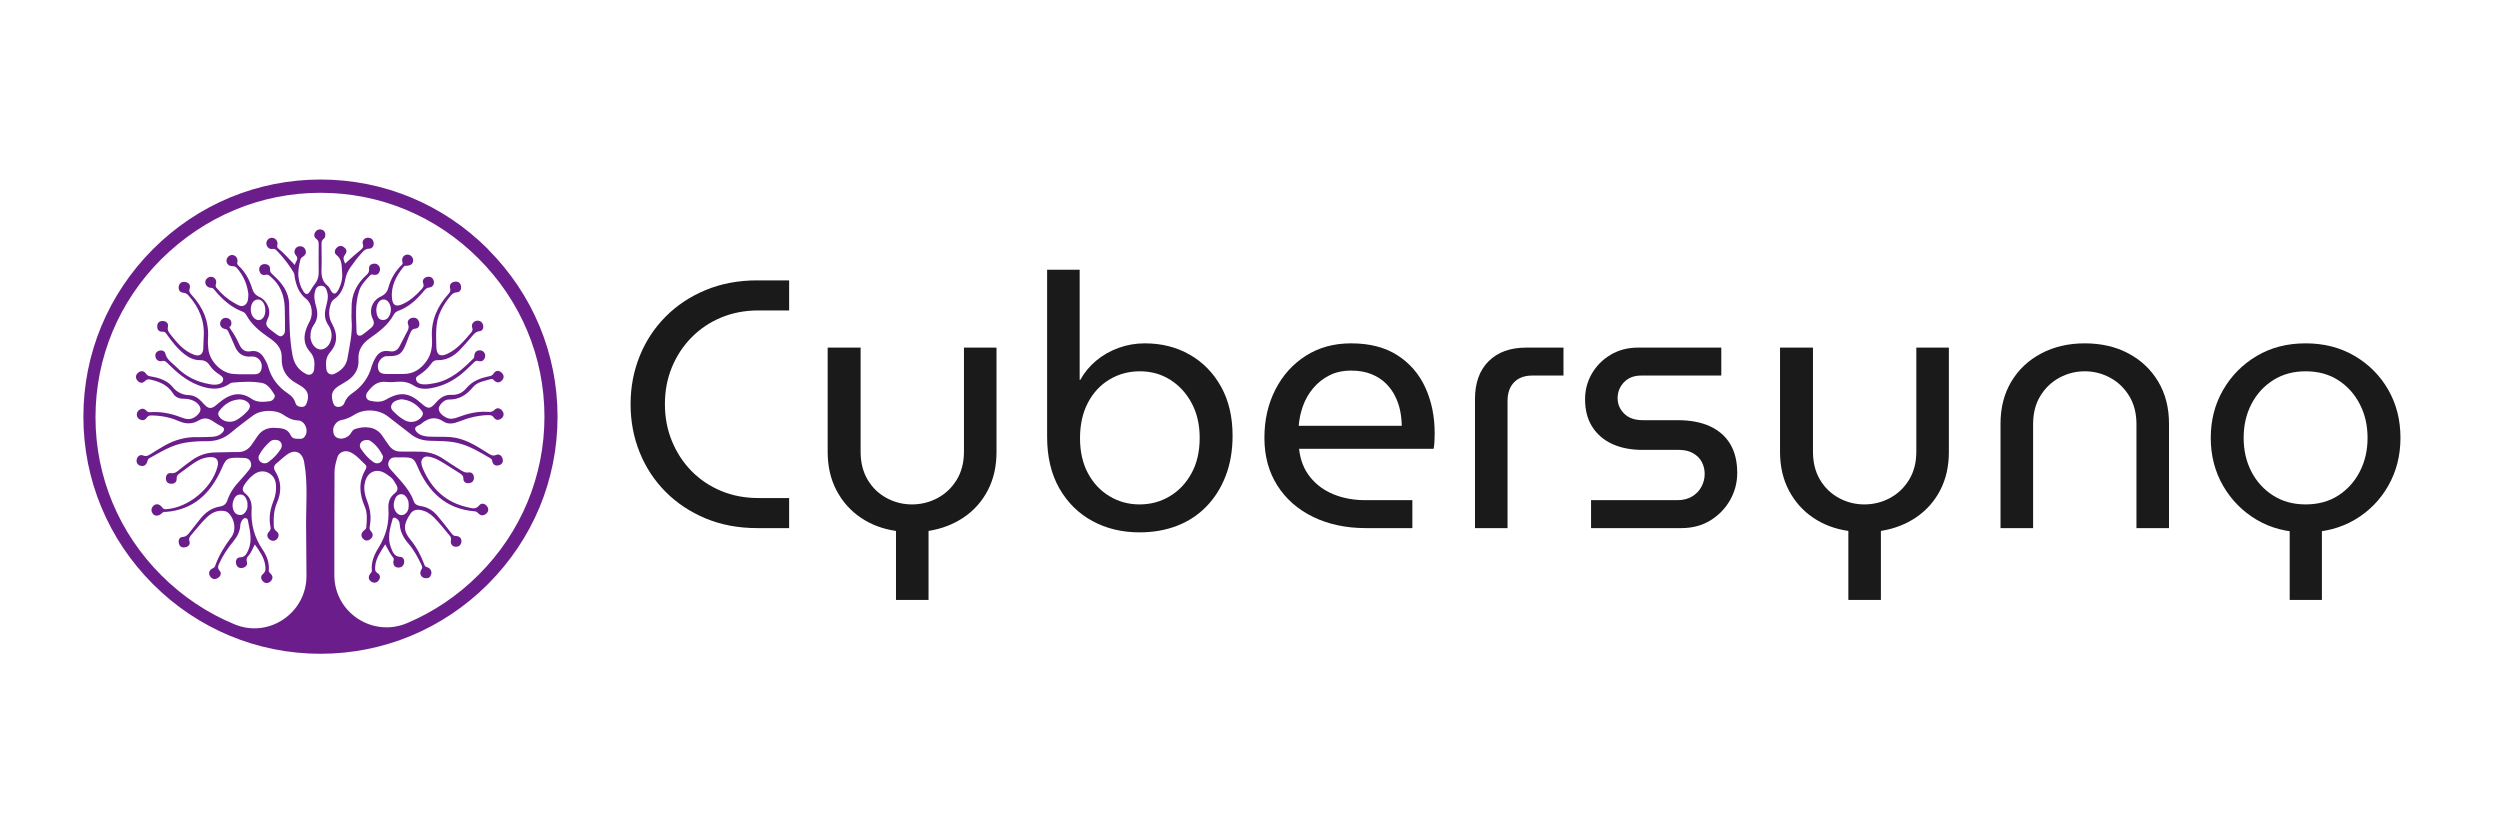 <?xml version="1.0" encoding="UTF-8"?>
<svg xmlns="http://www.w3.org/2000/svg" xmlns:xlink="http://www.w3.org/1999/xlink" width="1200" zoomAndPan="magnify" viewBox="0 0 900 300" height="400" preserveAspectRatio="xMidYMid meet" version="1.2">
  <defs>
    <clipPath id="bb9f1e36d4">
      <path d="M 30 64.629 L 201 64.629 L 201 235.629 L 30 235.629 Z M 30 64.629 "></path>
    </clipPath>
  </defs>
  <g id="d9208d57de">
    <g clip-rule="nonzero" clip-path="url(#bb9f1e36d4)">
      <path style=" stroke:none;fill-rule:nonzero;fill:#6b1e8b;fill-opacity:1;" d="M 175.684 89.691 C 159.535 73.547 138.105 64.629 115.398 64.629 C 92.691 64.629 71.258 73.547 55.078 89.691 C 38.934 105.871 30.016 127.305 30.016 150.012 C 30.016 172.719 38.934 194.148 55.078 210.297 C 71.227 226.441 92.66 235.359 115.367 235.359 C 138.07 235.359 159.504 226.441 175.652 210.297 C 191.828 194.117 200.715 172.719 200.715 150.012 C 200.715 127.305 191.797 105.871 175.652 89.727 Z M 113.742 110.105 C 113.328 108.641 112.977 107.113 113.262 105.551 C 113.52 104.277 113.867 102.941 115.461 102.879 C 117.055 102.812 117.531 104.055 117.848 105.363 C 118.297 107.145 117.754 108.832 117.34 110.52 C 116.766 112.812 116.734 114.914 118.168 117.016 C 119.379 118.77 119.727 120.84 118.965 122.941 C 118.328 124.723 116.832 125.871 115.367 125.809 C 113.965 125.742 112.594 124.535 112.055 122.812 C 111.863 122.207 111.703 121.602 111.766 121.188 C 111.766 119.535 112.086 118.164 112.914 117.051 C 114.504 114.852 114.473 112.559 113.742 110.105 Z M 172.309 206.922 C 164.758 214.469 156.035 220.328 146.512 224.34 C 134.09 229.562 120.363 220.52 120.363 207.047 C 120.363 193.578 120.363 179.055 120.43 169.914 C 120.43 168.164 120.938 166.348 121.449 164.66 C 122.02 162.719 124.25 161.891 126.16 162.812 C 128.297 163.832 129.824 165.68 131.512 167.273 C 132.117 167.844 131.895 168.578 131.512 169.184 C 129.027 173.512 129.348 177.844 131.289 182.305 C 132.34 184.691 132.086 187.305 131.863 189.852 C 131.828 190.328 131.543 190.551 131.191 190.84 C 130.016 191.73 129.793 192.91 130.59 193.832 C 131.383 194.754 132.371 194.82 133.297 194.117 C 134.379 193.289 134.441 192.207 133.52 191.219 C 132.945 190.617 133.008 189.977 133.137 189.309 C 133.707 186.316 133.328 183.418 132.242 180.582 C 131.32 178.195 130.746 175.773 131.48 173.227 C 132.531 169.66 135.746 168.48 138.867 170.52 C 141.988 172.559 141.574 172.91 142.594 174.406 C 143.293 175.457 143.328 176.668 142.18 177.527 C 140.27 178.961 139.664 180.934 139.824 183.133 C 140.176 188.227 138.965 192.875 136.258 197.207 C 134.695 199.691 133.551 202.398 133.867 205.457 C 133.934 205.996 133.52 206.188 133.297 206.508 C 132.594 207.492 132.5 208.547 133.551 209.309 C 134.473 209.977 135.523 209.945 136.258 209.023 C 137.02 208.066 136.988 206.953 135.875 206.285 C 134.855 205.648 135.016 204.785 135.078 203.895 C 135.301 200.902 137.055 198.609 138.676 195.965 C 139.633 197.719 140.43 199.375 141.574 200.805 C 141.988 201.316 141.574 201.922 141.574 202.492 C 141.672 203.547 142.148 204.215 143.23 204.309 C 144.379 204.406 145.207 203.863 145.461 202.719 C 145.684 201.633 145.238 200.551 144.188 200.488 C 141.797 200.391 141.32 198.578 140.684 196.953 C 139.41 193.578 140.398 190.266 141.289 186.984 C 141.512 186.156 142.117 186.254 142.656 186.602 C 143.422 187.082 143.836 187.812 143.898 188.703 C 144.059 191.41 145.27 193.672 147.02 195.68 C 149.027 197.973 150.43 200.648 151.734 203.387 C 152.02 203.992 152.117 204.469 151.672 205.105 C 150.812 206.441 151.574 207.973 153.039 208.133 C 154.504 208.289 154.855 207.719 155.207 206.824 C 155.555 205.934 155.109 204.562 153.742 204.184 C 153.105 204.023 152.914 203.672 152.723 203.164 C 151.512 199.852 149.855 196.793 147.594 194.055 C 145.141 191.062 145.141 188.703 147.848 184.82 C 148.645 183.703 149.855 183.355 151.258 183.578 C 153.23 183.895 154.824 184.883 156.191 186.254 C 158.262 188.324 160.047 190.648 161.926 192.875 C 162.309 193.32 162.465 193.77 162.34 194.469 C 162.086 195.805 162.816 196.793 163.996 196.824 C 165.172 196.891 165.906 196.285 166.098 195.105 C 166.289 193.926 165.492 192.973 164.156 192.973 C 163.391 192.973 163.039 192.621 162.625 192.113 C 160.969 189.977 159.312 187.844 157.562 185.773 C 155.969 183.832 153.965 182.527 151.383 182.176 C 150.332 182.016 149.379 181.602 148.996 180.551 C 147.531 176.348 144.441 173.324 141.605 170.105 C 140.586 168.926 139.156 167.812 140.016 165.965 C 140.875 164.152 142.656 164.789 144.121 164.66 C 144.695 164.598 145.301 164.66 145.875 164.66 C 148.551 164.723 149.156 165.297 150.207 167.75 C 154.121 176.984 160.43 183.258 170.969 184.086 C 171.605 184.152 171.863 184.469 172.242 184.852 C 173.137 185.742 174.156 185.711 175.078 184.883 C 175.969 184.086 175.969 183.066 175.27 182.176 C 174.473 181.156 173.23 181.031 172.5 181.953 C 171.289 183.48 169.949 182.973 168.516 182.652 C 160.621 180.965 155.43 176.094 152.277 168.801 C 152.148 168.48 152.02 168.164 151.926 167.812 C 151.637 166.793 151.449 165.742 152.309 164.914 C 153.137 164.086 154.156 164.34 155.172 164.566 C 156.863 164.98 158.293 165.871 159.758 166.73 C 161.574 167.844 163.328 169.023 165.141 170.137 C 166.035 170.68 166.863 171.094 166.828 172.461 C 166.828 173.512 167.785 174.086 168.898 173.926 C 169.98 173.77 170.621 173.133 170.621 172.016 C 170.621 170.805 169.887 169.914 168.773 170.074 C 167.309 170.297 166.352 169.566 165.301 168.895 C 163.422 167.688 161.512 166.539 159.695 165.266 C 156.895 163.324 153.773 162.527 150.398 162.59 C 148.328 162.621 146.258 162.527 144.188 162.559 C 142.434 162.559 141.129 161.824 140.109 160.457 C 139.281 159.309 138.453 158.133 137.656 156.922 C 135.27 153.324 131.066 153.387 127.816 154.438 C 127.055 154.691 126.672 155.359 126.289 155.996 C 125.363 157.496 123.23 158.324 121.574 157.688 C 120.207 157.176 119.918 155.902 119.949 154.598 C 119.984 153.289 121.258 151.477 122.914 151.223 C 124.57 150.965 126.258 150.137 127.785 149.184 C 131.289 147.051 136.352 147.367 139.602 149.883 C 142.465 152.082 145.332 154.277 148.168 156.508 C 150.078 158.004 152.309 158.578 154.695 158.672 C 158.07 158.801 161.48 158.672 164.824 159.5 C 169.121 160.52 172.816 162.812 176.574 165.012 C 177.086 165.297 177.148 165.68 177.242 166.156 C 177.5 167.367 178.422 167.812 179.504 167.527 C 180.621 167.238 181.258 166.445 180.969 165.266 C 180.684 164.086 179.793 163.289 178.645 163.77 C 177.371 164.309 176.574 163.738 175.652 163.133 C 172.02 160.871 168.422 158.48 164.121 157.621 C 161.766 157.145 159.379 157.273 156.988 157.238 C 155.363 157.207 153.707 157.305 152.086 156.793 C 151.32 156.539 150.621 156.188 150.078 155.582 C 149.219 154.629 149.121 153.832 150.492 153.195 C 151.863 152.559 151.512 152.621 151.988 152.273 C 154.41 150.426 156.828 149.852 159.633 151.73 C 161.383 152.91 163.391 152.496 165.301 151.73 C 168.676 150.395 172.148 149.5 175.777 149.438 C 176.605 149.438 177.242 149.5 177.785 150.328 C 178.484 151.379 179.633 151.379 180.555 150.582 C 181.445 149.852 181.543 148.832 180.809 147.875 C 180.047 146.891 178.93 146.637 178.039 147.527 C 177.211 148.387 176.383 148.324 175.363 148.258 C 171.766 148.035 168.328 148.895 164.949 150.168 C 163.516 150.711 162.148 151.062 160.652 150.328 C 158.867 149.438 157.816 148.133 157.977 146.922 C 158.137 145.742 159.949 143.801 161.48 143.832 C 165.27 143.895 167.914 142.238 170.27 139.375 C 171.828 137.43 174.504 137.145 176.828 136.445 C 177.402 136.285 177.656 136.762 178.008 137.082 C 178.996 137.973 179.98 137.781 180.777 136.859 C 181.637 135.871 181.383 134.852 180.461 134.055 C 179.473 133.195 178.359 133.387 177.723 134.438 C 177.211 135.234 176.637 135.359 175.809 135.52 C 172.754 136.156 169.918 137.273 167.848 139.789 C 166.48 141.445 164.727 142.238 162.531 142.145 C 160.207 142.016 158.484 143.164 157.02 144.852 C 154.887 147.336 154.09 147.367 151.672 145.203 C 147.34 141.316 144.027 140.902 138.996 143.832 C 137.086 144.945 135.207 144.66 133.297 144.277 C 131.766 143.961 131.352 142.43 132.277 141.188 C 133.965 138.895 135.906 137.082 139.121 137.496 C 140.492 137.688 141.895 137.496 143.262 137.43 C 145.332 137.305 147.18 137.652 148.996 138.832 C 151.32 140.359 153.965 140.074 156.543 139.469 C 160.715 138.48 164.281 136.379 167.434 133.516 C 168.453 132.59 169.41 131.602 170.43 130.648 C 170.938 130.137 171.352 129.691 172.309 129.98 C 173.453 130.328 174.379 129.691 174.633 128.418 C 174.855 127.273 174.059 126.254 172.977 126.125 C 171.734 126 170.875 126.699 170.746 128.004 C 170.715 128.355 170.746 128.707 170.461 129.023 C 166.48 132.973 162.402 136.762 156.637 137.91 C 155.172 138.195 153.707 138.48 152.211 138.355 C 151.129 138.258 150.172 137.879 149.824 136.793 C 149.473 135.711 150.461 135.328 151.129 134.852 C 152.723 133.77 154.156 132.527 155.238 130.934 C 155.777 130.137 156.449 129.629 157.465 129.66 C 160.777 129.758 163.391 128.195 165.586 125.934 C 166.926 124.566 168.137 123.102 169.41 121.668 C 170.332 120.617 171 119.406 172.688 119.215 C 173.867 119.086 174.219 117.879 173.836 116.762 C 173.453 115.648 172.371 115.266 171.383 115.52 C 170.395 115.773 169.602 116.762 169.98 117.879 C 170.301 118.77 170.016 119.246 169.535 119.82 C 167.086 122.688 164.695 125.617 161.191 127.305 C 158.453 128.609 157.148 127.844 157.086 124.852 C 157.02 120.52 156.605 116.156 158.613 112.051 C 159.633 109.98 160.809 108.07 162.34 106.348 C 162.879 105.742 163.422 105.297 164.344 105.266 C 165.652 105.172 166.16 104.215 165.969 103.004 C 165.746 101.762 164.855 101.223 163.645 101.414 C 162.402 101.637 161.703 102.527 162.02 103.707 C 162.309 104.691 162.02 105.203 161.414 105.871 C 157.434 110.297 155.141 115.395 155.492 121.477 C 155.684 124.5 155.398 127.398 153.551 129.98 C 151.48 132.879 148.836 134.66 145.172 134.629 C 143.168 134.629 141.129 134.629 139.121 134.629 C 136.988 134.629 136.16 133.93 136.035 132.082 C 135.906 130.328 137.309 128.48 138.934 128.227 C 139.188 128.195 139.473 128.227 139.727 128.227 C 143.707 128.227 144.762 127.43 146.258 123.516 C 147.754 119.598 147.18 121.125 147.656 119.98 C 148.137 118.832 148.484 118.418 149.758 118.258 C 150.844 118.133 151.16 116.984 150.875 115.965 C 150.555 114.82 149.664 114.184 148.453 114.406 C 147.211 114.629 146.48 115.648 146.895 116.73 C 147.434 118.066 146.828 118.93 146.289 119.914 C 145.43 121.508 144.633 123.133 143.805 124.723 C 143.039 126.156 141.926 126.73 140.238 126.445 C 137.723 126.031 136.227 126.859 135.016 129.086 C 134.535 129.98 134.09 130.902 133.805 131.859 C 132.691 135.996 130.301 139.184 126.797 141.57 C 125.555 142.43 124.57 143.48 124.027 144.945 C 123.645 146.062 122.656 146.57 121.512 146.477 C 120.363 146.379 119.984 145.395 119.762 144.469 C 119.059 141.859 119.664 140.395 121.957 138.93 C 123.039 138.258 124.156 137.652 125.207 136.953 C 127.816 135.172 129.25 132.652 129.059 129.531 C 128.805 126 130.461 123.672 133.105 121.793 C 136.449 119.438 139.727 117.016 141.734 113.293 C 142.055 112.656 142.625 112.207 143.262 111.953 C 147.148 110.551 150.016 107.879 152.594 104.758 C 153.137 104.121 153.613 103.547 154.633 103.484 C 155.746 103.449 156.48 102.176 156.16 101.156 C 155.844 100.012 155.047 99.469 153.898 99.66 C 152.656 99.852 151.926 100.84 152.34 101.953 C 152.723 103.004 152.309 103.516 151.734 104.152 C 149.758 106.348 147.594 108.293 144.887 109.5 C 142.562 110.52 141.383 109.949 141.129 107.465 C 140.652 103.004 142.594 99.344 145.332 96 C 145.652 95.617 146.098 95.711 146.512 95.68 C 148.07 95.586 148.898 94.727 148.707 93.418 C 148.582 92.336 147.5 91.508 146.449 91.668 C 145.207 91.859 144.473 93.004 144.887 94.406 C 145.047 94.949 144.887 95.137 144.57 95.426 C 142.242 97.719 140.652 100.426 139.824 103.547 C 139.41 105.105 138.551 106.062 137.055 106.762 C 133.965 108.227 132.691 111.73 134.188 114.82 C 134.949 116.379 134.535 117.305 133.359 118.227 C 132.402 118.992 131.48 119.82 130.492 120.488 C 129.41 121.223 128.359 120.809 128.359 119.535 C 128.262 114.566 127.691 109.566 129.281 104.691 C 130.047 102.398 131.703 100.742 133.328 99.055 C 133.773 98.609 134.188 98.863 134.633 98.93 C 135.969 99.121 136.605 98.324 136.797 97.145 C 136.957 96 135.969 94.883 134.824 94.914 C 133.613 94.949 132.723 95.551 132.848 96.859 C 132.945 97.812 132.625 98.355 131.957 98.961 C 128.391 102.176 126.418 106.125 126.574 111.031 C 126.605 112.465 126.449 113.895 126.574 115.328 C 126.957 120.012 125.844 124.5 125.078 129.055 C 124.633 131.699 122.816 133.449 120.43 134.566 C 119.027 135.234 117.723 134.469 117.5 132.973 C 117.211 130.742 117.211 128.641 118.898 126.73 C 121.605 123.641 121.543 120.137 119.602 116.668 C 118.422 114.566 118.23 112.465 118.836 110.234 C 119.09 109.309 119.348 108.355 120.207 107.781 C 122.785 106.062 123.805 103.418 124.312 100.52 C 124.602 98.898 125.27 97.527 126.191 96.191 C 127.469 94.375 128.805 92.59 130.332 90.934 C 131.004 90.203 131.605 89.566 132.816 89.535 C 133.996 89.535 134.695 88.547 134.504 87.305 C 134.312 86.156 133.52 85.555 132.371 85.586 C 131.16 85.617 130.238 86.73 130.621 87.91 C 131 88.992 130.461 89.438 129.824 89.98 C 127.914 91.57 126.004 93.195 124.219 94.914 C 124.059 94.121 123.137 93.102 124.156 91.762 C 125.176 90.426 124.695 89.629 123.805 88.961 C 122.914 88.293 121.957 88.418 121.191 89.215 C 120.43 89.98 120.238 91.125 121.098 91.762 C 123.297 93.449 122.945 95.934 123.168 98.133 C 123.391 100.426 122.754 102.688 121.605 104.691 C 120.777 106.094 119.918 106 119.09 104.566 C 118.742 103.961 118.453 103.258 117.945 102.879 C 115.969 101.316 115.652 99.246 115.746 96.922 C 115.875 93.898 115.746 90.871 115.746 87.848 C 115.746 87.113 115.844 86.539 116.48 86 C 117.117 85.457 117.02 85.297 117.086 84.883 C 117.402 82.527 114.824 81.984 113.773 83.195 C 112.914 84.152 112.883 85.266 113.867 86 C 114.664 86.57 114.727 87.207 114.727 88.004 C 114.727 91.414 114.664 94.789 114.727 98.195 C 114.727 99.758 114.281 101.094 113.297 102.305 C 112.66 103.07 112.148 103.961 111.641 104.82 C 110.844 106.156 110.078 106.223 109.219 104.883 C 108.199 103.355 107.691 101.605 107.469 99.82 C 107.211 97.688 107.625 95.586 108.137 93.516 C 108.262 92.973 108.645 92.656 109.125 92.336 C 110.27 91.57 110.398 90.551 109.695 89.469 C 109.125 88.578 107.754 88.387 106.863 89.023 C 105.906 89.691 105.684 91 106.543 91.953 C 107.754 93.293 106.258 94.246 106.16 95.426 C 104.156 93.324 102.309 91.223 100.141 89.406 C 99.695 89.023 99.762 88.672 99.855 88.164 C 100.141 86.922 99.312 85.777 98.105 85.617 C 96.957 85.457 95.906 86.414 95.875 87.59 C 95.875 88.801 96.895 89.852 98.137 89.629 C 98.902 89.469 99.219 89.82 99.602 90.203 C 101.574 92.176 103.262 94.344 104.824 96.668 C 106.383 98.992 105.875 98.707 106.098 99.852 C 106.672 102.879 107.66 105.617 110.27 107.656 C 112.246 109.184 112.785 112.812 111.672 115.297 C 111.32 116.062 110.875 116.793 110.555 117.59 C 109.188 120.809 109.156 123.961 111.605 126.668 C 113.359 128.609 113.328 130.773 113.07 133.066 C 112.914 134.598 111.512 135.359 110.176 134.629 C 107.469 133.195 105.906 131.094 105.301 127.879 C 104.156 121.762 104.219 115.648 104.09 109.5 C 103.996 105.105 101.512 101.891 98.391 99.055 C 97.754 98.449 97.117 98.004 97.211 96.859 C 97.309 95.617 96.32 95.012 95.078 95.074 C 93.934 95.137 93.137 96.156 93.328 97.273 C 93.551 98.484 94.348 99.246 95.59 98.93 C 96.449 98.707 96.797 99.086 97.34 99.535 C 100.812 102.398 102.309 106.191 102.5 110.586 C 102.625 113.355 102.562 116.094 102.594 118.863 C 102.594 119.723 102.34 120.457 101.574 120.902 C 100.781 121.348 100.176 120.773 99.57 120.359 C 99.059 119.98 98.551 119.598 98.039 119.215 C 95.461 117.273 95.461 116.793 96.543 114.375 C 97.723 111.73 96.129 108.133 93.391 106.891 C 91.988 106.254 91.195 105.297 90.781 103.898 C 89.824 100.68 88.262 97.844 85.781 95.551 C 85.367 95.172 85.367 94.82 85.461 94.312 C 85.715 93.004 84.855 91.891 83.676 91.793 C 82.594 91.73 81.609 92.656 81.543 93.738 C 81.48 94.883 82.34 95.84 83.645 95.809 C 84.504 95.809 85.016 96.125 85.492 96.73 C 87.5 99.152 88.805 101.891 89.281 105.012 C 89.348 105.328 89.41 105.648 89.41 105.965 C 89.348 107.398 89.41 108.992 88.074 109.852 C 86.797 110.711 85.523 109.723 84.379 109.086 C 81.895 107.719 79.793 105.871 77.977 103.672 C 77.594 103.195 77.562 102.844 77.723 102.273 C 78.105 101 77.469 99.949 76.352 99.691 C 75.301 99.469 74.156 100.203 73.934 101.254 C 73.711 102.367 74.602 103.578 75.875 103.609 C 76.543 103.609 76.832 103.93 77.148 104.309 C 79.953 107.719 83.137 110.617 87.34 112.207 C 87.945 112.43 88.422 112.91 88.711 113.48 C 90.555 116.828 93.422 119.184 96.48 121.316 C 97.309 121.891 98.137 122.465 98.867 123.133 C 100.59 124.66 101.512 126.539 101.418 128.895 C 101.258 132.941 103.039 135.934 106.543 137.879 C 107.18 138.227 107.816 138.609 108.453 139.023 C 110.812 140.551 111.383 142.273 110.492 144.883 C 110.207 145.742 109.824 146.445 108.773 146.477 C 107.66 146.508 106.672 146.156 106.352 145.043 C 105.906 143.48 104.887 142.465 103.645 141.637 C 100.109 139.246 97.691 136.156 96.543 132.016 C 96.227 130.871 95.59 129.758 94.984 128.738 C 93.934 126.984 92.371 126.062 90.301 126.445 C 88.297 126.828 87.055 125.965 86.16 124.023 C 85.332 122.207 84.41 120.457 83.23 118.832 C 82.055 117.207 82.914 117.781 83.137 117.207 C 83.613 116 83.105 114.914 81.957 114.535 C 80.812 114.152 79.664 114.758 79.316 115.934 C 78.996 117.082 79.695 118.227 81.035 118.449 C 81.672 118.547 81.926 118.832 82.18 119.344 C 82.914 121.031 83.773 122.688 84.441 124.406 C 85.555 127.207 87.371 128.641 90.523 128.355 C 92.914 128.133 94.633 130.297 94.188 132.59 C 93.934 133.863 93.262 134.723 91.832 134.723 C 89.219 134.723 86.609 134.82 84.027 134.629 C 79.793 134.344 75.59 130.203 75.016 125.809 C 74.855 124.5 74.793 123.164 74.887 121.828 C 75.301 115.711 73.074 110.617 69.027 106.223 C 68.359 105.488 67.914 104.914 68.297 103.77 C 68.68 102.621 67.945 101.699 66.672 101.508 C 65.43 101.316 64.539 101.922 64.348 103.133 C 64.156 104.344 64.73 105.297 66.004 105.395 C 66.926 105.457 67.438 105.902 67.977 106.508 C 71.703 110.742 73.742 115.586 73.328 121.348 C 73.23 122.781 73.266 124.215 73.168 125.648 C 73.039 127.559 71.801 128.387 69.984 127.75 C 66.195 126.414 63.773 123.418 61.387 120.426 C 60.746 119.629 60.176 118.863 60.461 117.59 C 60.715 116.414 59.855 115.586 58.582 115.551 C 57.402 115.551 56.641 116.188 56.609 117.367 C 56.543 118.609 57.148 119.5 58.453 119.406 C 59.348 119.344 59.664 119.789 60.047 120.359 C 61.895 122.973 63.836 125.488 66.352 127.465 C 68.008 128.77 69.855 129.691 72.023 129.66 C 73.551 129.629 74.664 130.234 75.461 131.508 C 76.418 133.004 77.816 134.086 79.281 135.043 C 79.918 135.457 80.492 135.996 80.301 136.859 C 80.145 137.688 79.473 138.066 78.742 138.289 C 77.66 138.609 76.543 138.516 75.43 138.289 C 70.875 137.496 66.863 135.551 63.613 132.238 C 62.117 130.711 60.078 129.629 59.508 127.238 C 59.281 126.254 58.168 125.934 57.117 126.316 C 56.035 126.73 55.75 127.652 56.004 128.641 C 56.258 129.629 57.309 130.266 58.297 129.98 C 59.281 129.691 59.824 130.266 60.43 130.871 C 63.551 133.992 66.863 136.859 71.066 138.547 C 75.047 140.137 78.934 140.742 82.723 138.102 C 82.977 137.91 83.297 137.781 83.582 137.75 C 87.18 137.43 90.844 137.207 94.379 137.879 C 96.418 138.258 97.66 140.297 98.773 142.016 C 99.312 142.844 98.359 144.277 97.117 144.438 C 94.855 144.691 92.625 144.98 90.523 143.547 C 87.023 141.125 83.52 141.539 80.176 143.961 C 79.219 144.629 78.359 145.426 77.438 146.156 C 76.129 147.145 75.109 147.113 73.902 145.965 C 73.422 145.52 73.039 145.043 72.594 144.566 C 71.289 143.227 69.793 142.273 67.883 142.238 C 65.973 142.207 63.645 141.223 62.309 139.5 C 60.336 137.016 57.5 136.062 54.508 135.551 C 53.711 135.426 53.043 135.297 52.531 134.5 C 51.832 133.449 50.75 133.355 49.762 134.152 C 48.773 134.945 48.68 135.996 49.441 136.953 C 50.238 137.941 51.32 138.102 52.215 137.176 C 53.008 136.379 53.711 136.508 54.633 136.762 C 57.754 137.527 60.523 138.77 62.309 141.668 C 63.105 142.973 64.441 143.516 65.973 143.547 C 67.18 143.547 68.422 143.703 69.539 144.215 C 71.258 144.98 72.371 146.477 72.148 147.652 C 71.895 149.117 69.73 150.84 68.008 150.871 C 66.957 150.902 66.004 150.551 65.078 150.203 C 61.512 148.832 57.852 148.102 54.027 148.387 C 53.457 148.418 53.074 148.258 52.66 147.812 C 51.766 146.859 50.75 146.984 49.855 147.812 C 48.996 148.609 49.059 150.105 49.984 150.773 C 51.004 151.508 52.117 151.445 52.785 150.426 C 53.328 149.598 53.965 149.531 54.793 149.566 C 58.074 149.629 61.227 150.234 64.219 151.539 C 66.801 152.688 69.219 152.781 71.641 151.316 C 73.328 150.297 74.953 150.488 76.543 151.57 C 78.137 152.652 78.68 152.941 79.793 153.516 C 80.906 154.086 80.875 154.852 80.109 155.68 C 79.156 156.73 77.914 157.145 76.543 157.238 C 74.73 157.336 72.945 157.398 71.129 157.367 C 66.832 157.238 62.852 158.355 59.125 160.488 C 57.562 161.379 56.035 162.336 54.508 163.289 C 53.582 163.863 52.785 164.5 51.48 163.961 C 50.43 163.547 49.473 164.215 49.219 165.391 C 48.996 166.477 49.473 167.336 50.492 167.652 C 51.672 168.004 52.594 167.527 52.977 166.285 C 53.137 165.773 53.23 165.266 53.742 164.98 C 57.852 162.688 61.863 160.168 66.641 159.375 C 69.281 158.926 71.926 158.801 74.57 158.832 C 77.816 158.832 80.652 157.875 83.168 155.742 C 85.715 153.578 88.422 151.602 91.066 149.598 C 93.867 147.496 98.996 147.336 101.895 149.246 C 103.52 150.328 105.109 151.285 107.246 151.348 C 109.57 151.41 111.035 154.406 110.078 156.539 C 109.695 157.367 109.125 157.973 108.168 157.973 C 106.895 157.973 105.301 158.133 104.727 156.824 C 103.551 154.184 101.352 154.152 99.027 154.023 C 96.449 153.895 94.348 154.723 92.816 156.859 C 92.086 157.875 91.383 158.961 90.652 160.012 C 89.441 161.793 87.848 162.781 85.59 162.75 C 82.945 162.688 80.27 162.875 77.625 162.875 C 74.41 162.875 71.574 163.895 69.027 165.711 C 67.469 166.824 65.973 167.973 64.473 169.184 C 63.613 169.883 62.852 170.52 61.574 170.328 C 60.398 170.137 59.73 171.031 59.73 172.207 C 59.73 173.355 60.336 174.117 61.574 174.152 C 62.754 174.184 63.645 173.609 63.582 172.398 C 63.52 171.348 63.965 170.902 64.695 170.391 C 66.48 169.152 68.168 167.781 69.984 166.57 C 71.801 165.328 73.836 164.566 76.066 164.566 C 77.816 164.566 78.68 165.617 78.453 167.336 C 78.422 167.59 78.328 167.844 78.266 168.098 C 76.227 175.871 67.66 182.875 59.664 183.324 C 58.965 183.355 58.645 183.035 58.266 182.527 C 57.371 181.379 56.129 181.219 55.238 182.082 C 54.348 182.941 54.316 183.992 55.016 184.945 C 55.684 185.871 57.055 185.871 58.105 184.914 C 59.156 183.961 58.965 184.34 59.473 184.309 C 69.664 183.609 75.844 177.59 79.762 168.77 C 81.32 165.234 81.641 164.754 85.59 164.789 C 86.289 164.789 86.957 164.82 87.66 164.852 C 88.742 164.852 89.664 165.137 90.176 166.188 C 90.652 167.273 90.398 168.258 89.664 169.152 C 88.613 170.426 87.594 171.699 86.449 172.91 C 84.441 175.012 82.785 177.336 81.863 180.105 C 81.418 181.379 80.59 182.145 79.25 182.336 C 76.195 182.812 73.902 184.5 72.023 186.891 C 70.844 188.387 69.664 189.914 68.488 191.379 C 67.754 192.305 67.148 193.227 65.652 193.32 C 64.508 193.387 64.125 194.531 64.41 195.68 C 64.695 196.824 65.523 197.207 66.574 197.047 C 67.723 196.855 68.582 196.062 68.23 194.945 C 67.816 193.703 68.422 193.066 69.059 192.336 C 70.875 190.266 72.531 188.035 74.539 186.156 C 76.258 184.562 78.168 183.641 80.59 183.926 C 81.258 184.023 81.797 184.277 82.277 184.723 C 84.504 186.855 85.145 190.871 83.328 193.289 C 80.906 196.539 78.773 199.914 77.438 203.77 C 77.246 204.34 76.766 204.5 76.289 204.754 C 75.27 205.297 74.984 206.539 75.621 207.461 C 76.32 208.512 77.309 208.77 78.391 208.098 C 79.441 207.461 79.887 206.348 79.027 205.391 C 78.23 204.5 78.488 203.832 78.867 202.973 C 80.176 200.043 81.957 197.398 83.965 194.945 C 85.367 193.227 86.418 191.348 86.512 189.086 C 86.512 188.672 86.672 188.258 86.832 187.875 C 87.148 187.176 87.594 186.477 88.453 186.539 C 89.25 186.602 89.25 187.43 89.379 188.035 C 90.047 191.379 90.844 194.691 89.379 198.035 C 88.805 199.34 88.262 200.582 86.418 200.648 C 85.238 200.68 84.762 201.762 84.984 202.875 C 85.207 204.023 85.969 204.629 87.18 204.469 C 88.422 204.277 89.219 203.418 88.867 202.238 C 88.582 201.219 88.902 200.648 89.473 200.012 C 90.492 198.895 90.938 197.461 91.734 195.996 C 93.453 198.418 95.109 200.68 95.492 203.578 C 95.652 204.754 95.746 205.773 94.602 206.699 C 93.711 207.43 93.902 208.609 94.762 209.371 C 95.621 210.137 96.672 210.043 97.469 209.215 C 98.297 208.387 98.297 207.398 97.434 206.539 C 97.02 206.156 96.703 205.84 96.766 205.234 C 96.988 202.492 96.035 200.105 94.57 197.906 C 91.574 193.48 90.238 188.641 90.59 183.324 C 90.715 181.062 90.109 179.023 88.199 177.559 C 87.148 176.762 87.246 175.711 87.848 174.723 C 88.773 173.289 89.855 171.984 91.227 170.934 C 92.816 169.723 94.57 169.277 96.449 170.137 C 98.262 170.996 99.188 172.559 99.348 174.562 C 99.504 176.57 99.188 178.48 98.453 180.328 C 97.246 183.355 96.703 186.441 97.371 189.66 C 97.531 190.391 97.34 190.902 96.797 191.477 C 95.906 192.43 96.129 193.512 97.086 194.246 C 97.977 194.914 99.059 194.852 99.793 193.961 C 100.523 193.066 100.492 191.984 99.539 191.285 C 98.742 190.711 98.582 190.012 98.551 189.117 C 98.453 186.285 98.582 183.547 99.762 180.871 C 101.383 177.113 101.352 173.324 99.125 169.723 C 98.391 168.512 98.488 167.621 99.633 166.73 C 100.875 165.742 101.988 164.598 103.297 163.672 C 106.289 161.508 108.867 162.844 109.504 166.41 C 110.969 174.469 110.047 182.59 110.207 190.68 C 110.27 194.34 110.301 200.582 110.332 207.336 C 110.332 220.68 96.832 229.852 84.504 224.785 C 74.762 220.773 65.781 214.82 58.074 207.113 C 42.816 191.855 34.379 171.633 34.379 150.203 C 34.379 128.77 42.785 108.547 58.074 93.293 C 73.742 77.812 93.965 69.406 115.398 69.406 C 136.828 69.406 157.051 77.812 172.309 93.102 C 187.562 108.355 196 128.578 196 150.012 C 196 171.445 187.594 191.668 172.309 206.922 Z M 137.848 164.566 C 137.816 166.477 135.969 167.43 134.41 166.348 C 132.594 165.074 131.129 163.355 129.887 161.508 C 129.059 160.266 129.824 158.801 131.289 158.48 C 131.988 158.324 132.723 158.324 133.297 158.703 C 135.332 160.043 136.734 161.922 137.816 164.086 C 137.914 164.277 137.883 164.5 137.883 164.598 Z M 146.672 184.117 C 145.586 185.84 143.645 185.902 142.5 184.246 C 141.543 182.844 141.605 181.316 142.117 179.82 C 142.5 178.77 143.262 177.91 144.441 177.91 C 145.523 177.91 146.227 178.738 146.703 179.66 C 147.086 180.391 147.148 181.188 147.117 181.984 C 147.117 182.75 147.055 183.48 146.641 184.117 Z M 140.844 146.094 C 141.16 144.852 142.211 144.277 143.391 143.961 C 143.805 143.832 144.219 143.801 144.473 143.738 C 147.754 143.992 150.078 145.582 151.926 148.004 C 152.5 148.77 152.242 149.469 151.703 150.168 C 150.301 151.922 147.785 152.43 145.684 151.285 C 144.379 150.582 143.23 149.629 142.148 148.609 C 141.414 147.91 140.555 147.176 140.844 146.062 Z M 135.461 111.891 C 135.461 109.309 136.641 107.688 138.293 107.812 C 139.855 107.941 141.035 110.137 140.652 112.242 C 140.555 112.688 140.43 113.164 140.207 113.578 C 139.727 114.629 138.867 115.266 137.723 115.203 C 136.48 115.137 135.938 114.184 135.652 113.102 C 135.523 112.656 135.523 112.176 135.492 111.891 Z M 95.523 111.73 C 95.523 113.707 94.602 115.137 93.23 115.234 C 91.797 115.328 90.43 113.77 90.301 111.859 C 90.145 109.535 91.227 107.812 92.883 107.812 C 94.41 107.812 95.523 109.469 95.523 111.73 Z M 89.09 147.973 C 87.914 149.277 86.574 150.426 85.047 151.254 C 83.23 152.238 80.875 151.953 79.441 150.617 C 78.582 149.789 78.199 148.832 79.027 147.812 C 80.875 145.457 83.168 143.93 86.352 143.77 C 86.988 143.801 87.723 143.93 88.391 144.277 C 90.176 145.234 90.461 146.445 89.125 147.973 Z M 101.035 161.699 C 99.887 163.48 98.422 165.012 96.703 166.285 C 95.844 166.922 94.793 166.984 93.902 166.348 C 93.008 165.711 92.883 164.598 93.328 163.77 C 94.348 161.859 95.746 160.203 97.434 158.801 C 97.914 158.418 98.613 158.324 99.25 158.355 C 101.066 158.355 102.055 160.105 101.035 161.699 Z M 88.711 183.77 C 88.168 184.723 87.438 185.52 86.227 185.391 C 85.047 185.266 84.316 184.531 83.965 183.449 C 83.52 182.145 83.676 180.84 84.25 179.629 C 84.695 178.672 85.398 178.004 86.574 178.035 C 87.754 178.035 88.328 178.863 88.742 179.82 C 89.027 180.457 89.156 181.125 89.09 181.824 C 89.156 182.527 89.027 183.195 88.676 183.801 Z M 88.711 183.77 "></path>
    </g>
    <g style="fill:#1a1a1a;fill-opacity:1;">
      <g transform="translate(223.18, 190.12)">
        <path style="stroke:none" d="M 49.438 0 C 42.645 0 36.441 -1.164 30.828 -3.5 C 25.223 -5.844 20.406 -9.051 16.375 -13.125 C 12.344 -17.195 9.242 -21.93 7.078 -27.328 C 4.91 -32.723 3.828 -38.477 3.828 -44.594 C 3.828 -50.707 4.91 -56.461 7.078 -61.859 C 9.242 -67.254 12.344 -71.988 16.375 -76.062 C 20.406 -80.145 25.223 -83.352 30.828 -85.688 C 36.441 -88.02 42.645 -89.188 49.438 -89.188 L 60.906 -89.188 L 60.906 -78.359 L 49.828 -78.359 C 44.984 -78.359 40.52 -77.508 36.438 -75.812 C 32.363 -74.113 28.816 -71.734 25.797 -68.672 C 22.785 -65.617 20.43 -62.051 18.734 -57.969 C 17.035 -53.895 16.188 -49.438 16.188 -44.594 C 16.188 -39.844 17.035 -35.406 18.734 -31.281 C 20.43 -27.164 22.785 -23.578 25.797 -20.516 C 28.816 -17.453 32.363 -15.07 36.438 -13.375 C 40.52 -11.676 44.984 -10.828 49.828 -10.828 L 60.906 -10.828 L 60.906 0 Z M 49.438 0 "></path>
      </g>
    </g>
    <g style="fill:#1a1a1a;fill-opacity:1;">
      <g transform="translate(288.666, 190.12)">
        <path style="stroke:none" d="M 33.891 25.859 L 33.891 1.016 C 29.141 0.336 24.914 -1.25 21.219 -3.75 C 17.52 -6.258 14.609 -9.531 12.484 -13.562 C 10.359 -17.602 9.297 -22.211 9.297 -27.391 L 9.297 -64.984 L 21.156 -64.984 L 21.156 -27.516 C 21.156 -23.609 22.004 -20.234 23.703 -17.391 C 25.398 -14.547 27.672 -12.359 30.516 -10.828 C 33.359 -9.297 36.395 -8.531 39.625 -8.531 C 42.938 -8.531 46.016 -9.297 48.859 -10.828 C 51.711 -12.359 54.008 -14.547 55.75 -17.391 C 57.488 -20.234 58.359 -23.609 58.359 -27.516 L 58.359 -64.984 L 70.078 -64.984 L 70.078 -27.391 C 70.078 -22.211 69.035 -17.625 66.953 -13.625 C 64.879 -9.633 61.992 -6.383 58.297 -3.875 C 54.598 -1.375 50.367 0.254 45.609 1.016 L 45.609 25.859 Z M 33.891 25.859 "></path>
      </g>
    </g>
    <g style="fill:#1a1a1a;fill-opacity:1;">
      <g transform="translate(368.04, 190.12)">
        <path style="stroke:none" d="M 42.172 1.531 C 35.891 1.531 30.242 0.172 25.234 -2.547 C 20.223 -5.266 16.25 -9.191 13.312 -14.328 C 10.383 -19.473 8.922 -25.656 8.922 -32.875 L 8.922 -93.016 L 20.641 -93.016 L 20.641 -53.391 L 20.891 -53.391 C 22.336 -56.023 24.227 -58.316 26.562 -60.266 C 28.906 -62.223 31.582 -63.754 34.594 -64.859 C 37.613 -65.961 40.781 -66.516 44.094 -66.516 C 50.125 -66.516 55.516 -65.156 60.266 -62.438 C 65.023 -59.719 68.785 -55.875 71.547 -50.906 C 74.305 -45.938 75.688 -40.051 75.688 -33.25 C 75.688 -27.906 74.859 -23.086 73.203 -18.797 C 71.547 -14.504 69.227 -10.828 66.25 -7.766 C 63.281 -4.711 59.754 -2.398 55.672 -0.828 C 51.598 0.742 47.098 1.531 42.172 1.531 Z M 42.172 -8.531 C 46.172 -8.531 49.805 -9.508 53.078 -11.469 C 56.348 -13.426 58.957 -16.188 60.906 -19.75 C 62.863 -23.32 63.844 -27.57 63.844 -32.5 C 63.844 -37.25 62.883 -41.406 60.969 -44.969 C 59.062 -48.539 56.492 -51.348 53.266 -53.391 C 50.035 -55.43 46.379 -56.453 42.297 -56.453 C 38.305 -56.453 34.676 -55.473 31.406 -53.516 C 28.133 -51.566 25.539 -48.785 23.625 -45.172 C 21.719 -41.555 20.766 -37.285 20.766 -32.359 C 20.766 -27.523 21.719 -23.32 23.625 -19.75 C 25.539 -16.188 28.133 -13.426 31.406 -11.469 C 34.676 -9.508 38.266 -8.531 42.172 -8.531 Z M 42.172 -8.531 "></path>
      </g>
    </g>
    <g style="fill:#1a1a1a;fill-opacity:1;">
      <g transform="translate(449.452, 190.12)">
        <path style="stroke:none" d="M 42.297 0 C 35.16 0 28.832 -1.336 23.312 -4.016 C 17.789 -6.691 13.477 -10.473 10.375 -15.359 C 7.281 -20.242 5.734 -25.957 5.734 -32.5 C 5.734 -38.945 7.051 -44.738 9.688 -49.875 C 12.32 -55.02 15.973 -59.078 20.641 -62.047 C 25.316 -65.023 30.754 -66.516 36.953 -66.516 C 43.66 -66.516 49.242 -65.066 53.703 -62.172 C 58.16 -59.285 61.492 -55.398 63.703 -50.516 C 65.922 -45.641 67.031 -40.188 67.031 -34.156 C 67.031 -33.219 67.004 -32.238 66.953 -31.219 C 66.91 -30.195 66.805 -29.305 66.641 -28.547 L 18.219 -28.547 C 18.645 -24.547 19.961 -21.164 22.172 -18.406 C 24.379 -15.645 27.203 -13.562 30.641 -12.156 C 34.086 -10.758 37.891 -10.062 42.047 -10.062 L 59 -10.062 L 59 0 Z M 18.094 -36.828 L 55.172 -36.828 C 55.172 -38.441 55 -40.16 54.656 -41.984 C 54.32 -43.805 53.727 -45.586 52.875 -47.328 C 52.031 -49.078 50.906 -50.648 49.5 -52.047 C 48.102 -53.453 46.363 -54.578 44.281 -55.422 C 42.195 -56.273 39.754 -56.703 36.953 -56.703 C 33.984 -56.703 31.367 -56.129 29.109 -54.984 C 26.859 -53.836 24.926 -52.305 23.312 -50.391 C 21.695 -48.484 20.461 -46.336 19.609 -43.953 C 18.766 -41.578 18.258 -39.203 18.094 -36.828 Z M 18.094 -36.828 "></path>
      </g>
    </g>
    <g style="fill:#1a1a1a;fill-opacity:1;">
      <g transform="translate(522.074, 190.12)">
        <path style="stroke:none" d="M 8.922 0 L 8.922 -46.516 C 8.922 -52.285 10.555 -56.805 13.828 -60.078 C 17.098 -63.348 21.617 -64.984 27.391 -64.984 L 40.781 -64.984 L 40.781 -54.922 L 29.562 -54.922 C 26.758 -54.922 24.57 -54.113 23 -52.5 C 21.426 -50.883 20.641 -48.633 20.641 -45.75 L 20.641 0 Z M 8.922 0 "></path>
      </g>
    </g>
    <g style="fill:#1a1a1a;fill-opacity:1;">
      <g transform="translate(564.372, 190.12)">
        <path style="stroke:none" d="M 8.406 0 L 8.406 -10.062 L 39.5 -10.062 C 41.539 -10.062 43.301 -10.504 44.781 -11.391 C 46.27 -12.285 47.395 -13.457 48.156 -14.906 C 48.926 -16.352 49.312 -17.883 49.312 -19.5 C 49.312 -21.031 48.973 -22.453 48.297 -23.766 C 47.617 -25.078 46.578 -26.133 45.172 -26.938 C 43.766 -27.75 42.086 -28.156 40.141 -28.156 L 27.016 -28.156 C 22.848 -28.156 19.211 -28.852 16.109 -30.25 C 13.016 -31.656 10.598 -33.719 8.859 -36.438 C 7.117 -39.156 6.25 -42.469 6.25 -46.375 C 6.25 -49.688 7.051 -52.742 8.656 -55.547 C 10.27 -58.359 12.52 -60.633 15.406 -62.375 C 18.301 -64.113 21.617 -64.984 25.359 -64.984 L 55.297 -64.984 L 55.297 -54.922 L 26.5 -54.922 C 23.863 -54.922 21.781 -54.113 20.25 -52.5 C 18.727 -50.883 17.969 -48.973 17.969 -46.766 C 17.969 -44.641 18.754 -42.789 20.328 -41.219 C 21.898 -39.645 24.129 -38.859 27.016 -38.859 L 39.5 -38.859 C 44.176 -38.859 48.102 -38.113 51.281 -36.625 C 54.469 -35.145 56.891 -33.004 58.547 -30.203 C 60.203 -27.398 61.031 -23.957 61.031 -19.875 C 61.031 -16.395 60.18 -13.145 58.484 -10.125 C 56.785 -7.113 54.426 -4.672 51.406 -2.797 C 48.395 -0.93 44.895 0 40.906 0 Z M 8.406 0 "></path>
      </g>
    </g>
    <g style="fill:#1a1a1a;fill-opacity:1;">
      <g transform="translate(631.515, 190.12)">
        <path style="stroke:none" d="M 33.891 25.859 L 33.891 1.016 C 29.141 0.336 24.914 -1.25 21.219 -3.75 C 17.52 -6.258 14.609 -9.531 12.484 -13.562 C 10.359 -17.602 9.297 -22.211 9.297 -27.391 L 9.297 -64.984 L 21.156 -64.984 L 21.156 -27.516 C 21.156 -23.609 22.004 -20.234 23.703 -17.391 C 25.398 -14.547 27.672 -12.359 30.516 -10.828 C 33.359 -9.297 36.395 -8.531 39.625 -8.531 C 42.938 -8.531 46.016 -9.297 48.859 -10.828 C 51.711 -12.359 54.008 -14.547 55.75 -17.391 C 57.488 -20.234 58.359 -23.609 58.359 -27.516 L 58.359 -64.984 L 70.078 -64.984 L 70.078 -27.391 C 70.078 -22.211 69.035 -17.625 66.953 -13.625 C 64.879 -9.633 61.992 -6.383 58.297 -3.875 C 54.598 -1.375 50.367 0.254 45.609 1.016 L 45.609 25.859 Z M 33.891 25.859 "></path>
      </g>
    </g>
    <g style="fill:#1a1a1a;fill-opacity:1;">
      <g transform="translate(710.889, 190.12)">
        <path style="stroke:none" d="M 9.297 0 L 9.297 -37.594 C 9.297 -43.363 10.594 -48.414 13.188 -52.75 C 15.781 -57.082 19.367 -60.457 23.953 -62.875 C 28.547 -65.301 33.77 -66.516 39.625 -66.516 C 45.57 -66.516 50.816 -65.301 55.359 -62.875 C 59.91 -60.457 63.477 -57.082 66.062 -52.75 C 68.656 -48.414 69.953 -43.363 69.953 -37.594 L 69.953 0 L 58.234 0 L 58.234 -37.469 C 58.234 -41.375 57.359 -44.75 55.609 -47.594 C 53.867 -50.438 51.578 -52.625 48.734 -54.156 C 45.891 -55.688 42.852 -56.453 39.625 -56.453 C 36.395 -56.453 33.359 -55.688 30.516 -54.156 C 27.672 -52.625 25.379 -50.438 23.641 -47.594 C 21.898 -44.75 21.031 -41.375 21.031 -37.469 L 21.031 0 Z M 9.297 0 "></path>
      </g>
    </g>
    <g style="fill:#1a1a1a;fill-opacity:1;">
      <g transform="translate(790.135, 190.12)">
        <path style="stroke:none" d="M 34.156 25.859 L 34.156 -0.641 L 45.75 -0.641 L 45.75 25.859 Z M 39.891 1.531 C 33.254 1.531 27.391 0.023 22.297 -2.984 C 17.203 -6.004 13.164 -10.082 10.188 -15.219 C 7.219 -20.363 5.734 -26.125 5.734 -32.5 C 5.734 -38.863 7.219 -44.613 10.188 -49.75 C 13.164 -54.895 17.203 -58.973 22.297 -61.984 C 27.391 -65.004 33.254 -66.516 39.891 -66.516 C 46.516 -66.516 52.395 -65.004 57.531 -61.984 C 62.664 -58.973 66.695 -54.914 69.625 -49.812 C 72.562 -44.719 74.031 -38.945 74.031 -32.5 C 74.031 -26.125 72.562 -20.363 69.625 -15.219 C 66.695 -10.082 62.664 -6.004 57.531 -2.984 C 52.395 0.023 46.516 1.531 39.891 1.531 Z M 39.891 -8.531 C 44.391 -8.531 48.297 -9.594 51.609 -11.719 C 54.922 -13.844 57.508 -16.707 59.375 -20.312 C 61.25 -23.926 62.188 -27.988 62.188 -32.5 C 62.188 -37 61.25 -41.051 59.375 -44.656 C 57.508 -48.27 54.922 -51.141 51.609 -53.266 C 48.297 -55.391 44.391 -56.453 39.891 -56.453 C 35.461 -56.453 31.57 -55.391 28.219 -53.266 C 24.863 -51.141 22.25 -48.27 20.375 -44.656 C 18.508 -41.051 17.578 -37 17.578 -32.5 C 17.578 -27.988 18.508 -23.926 20.375 -20.312 C 22.25 -16.707 24.863 -13.844 28.219 -11.719 C 31.57 -9.594 35.461 -8.531 39.891 -8.531 Z M 39.891 -8.531 "></path>
      </g>
    </g>
  </g>
</svg>
